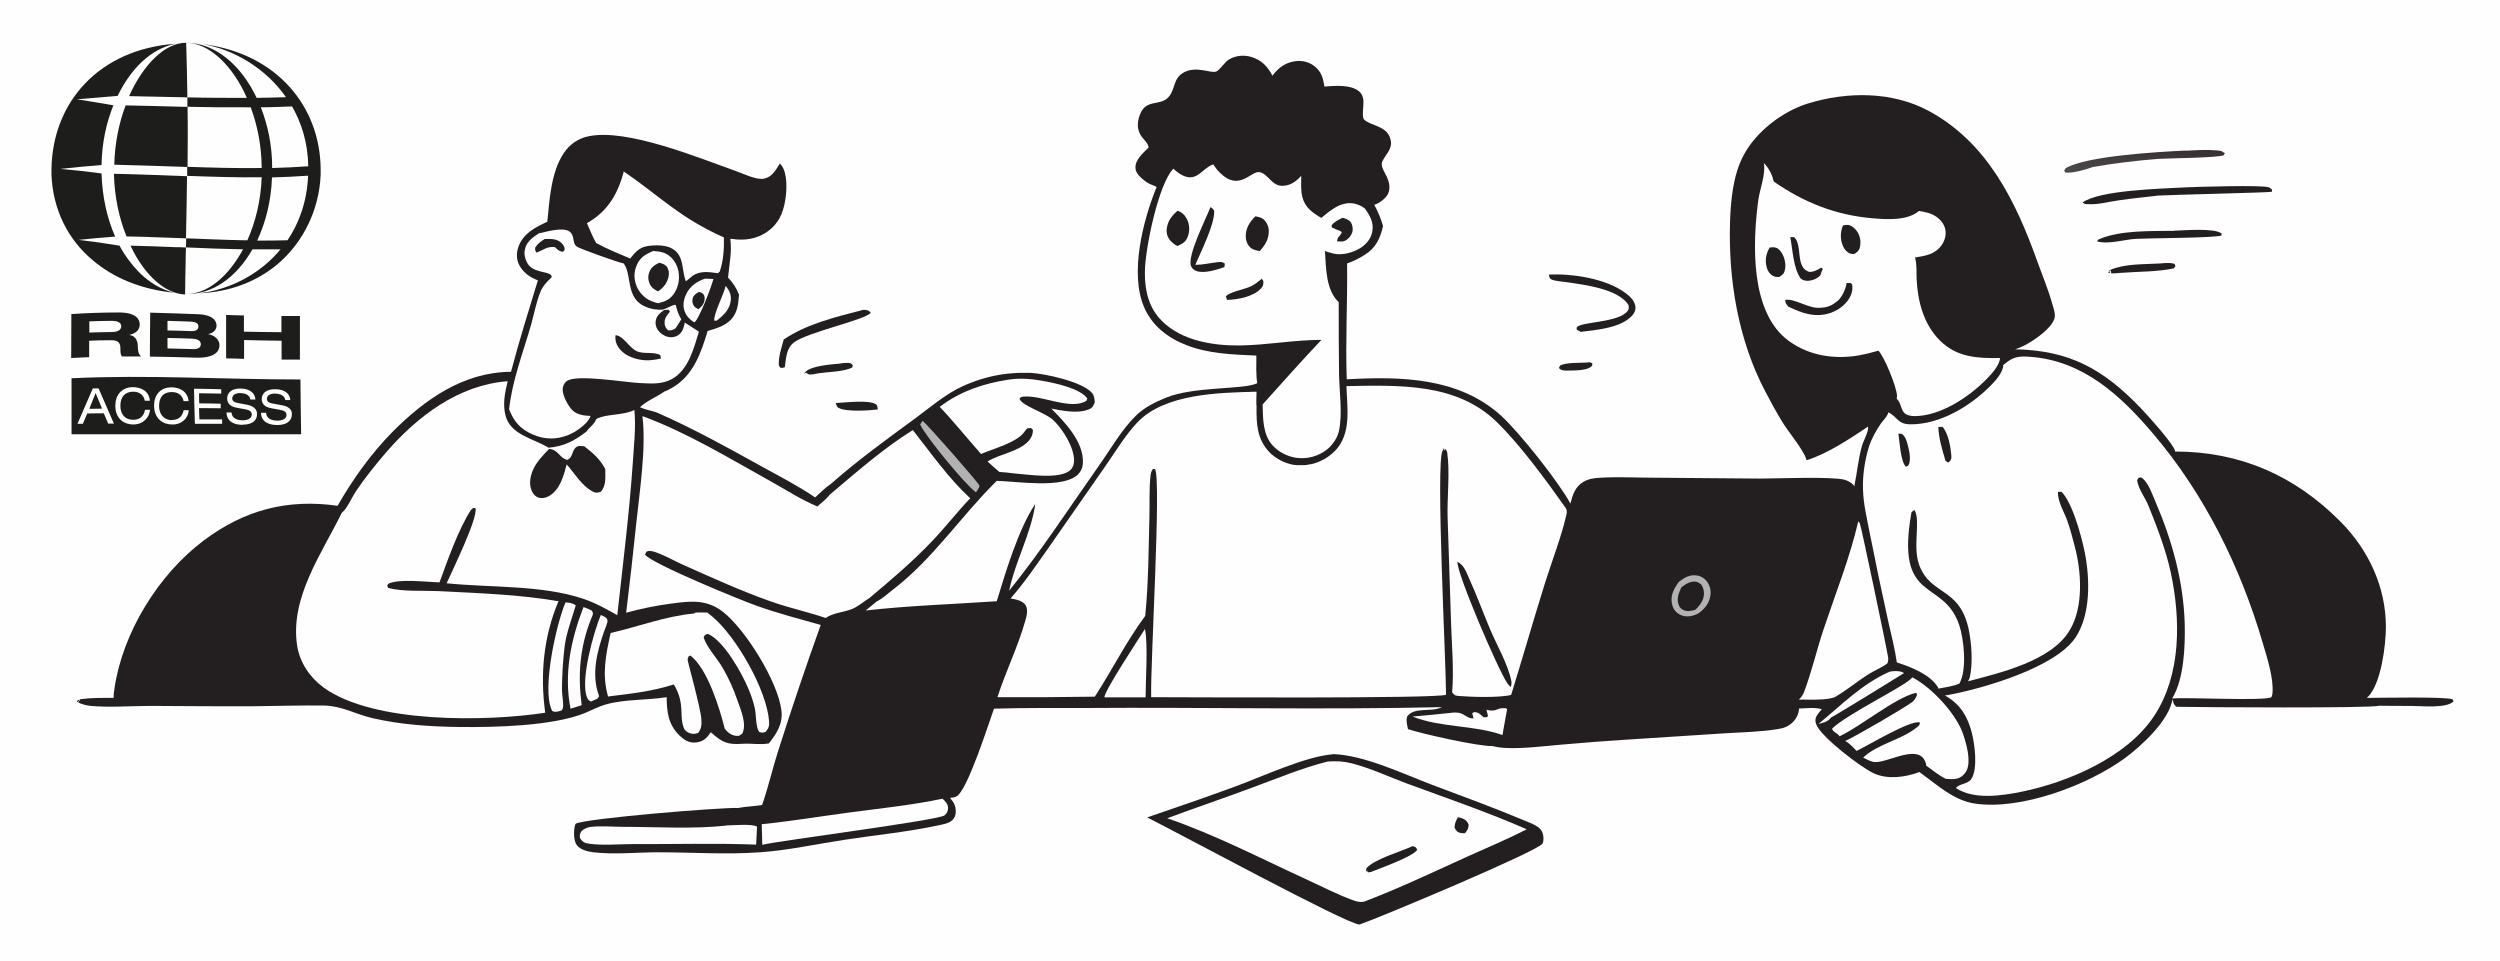 <svg xmlns="http://www.w3.org/2000/svg" xmlns:xlink="http://www.w3.org/1999/xlink" viewBox="0 0 1432.9 551"><rect x="0" y="0" width="1432.9" height="551" fill="#808080" stroke="none"/><defs><style>      .cls-1 {        fill: #231f20;      }      .cls-2 {        fill: #b3b2b2;      }      .cls-3 {        fill-rule: evenodd;      }      .cls-3, .cls-4 {        fill: #1d1d1b;      }      .cls-5 {        fill: url(#Degradado_sin_nombre);      }      .cls-6 {        fill: #fefefe;      }    </style><linearGradient id="Degradado_sin_nombre" data-name="Degradado sin nombre" x1="1230" y1="502.8" x2="1228.6" y2="486.1" gradientTransform="translate(0 587) scale(1 -1)" gradientUnits="userSpaceOnUse"><stop offset="0" stop-color="#392f34"></stop><stop offset="1" stop-color="#4b494a"></stop></linearGradient></defs><g><g id="Capa_1"><path class="cls-6" d="M-44.7-218.5h1534.7c.9,1.3,1.2,2.5,1.2,4.1.7,14.4,0,29.1,0,43.5v84.9s0,258.9,0,258.9v589.7c0,8,1.2,34-.2,40.2-.2,1-.6,1.8-1.1,2.6H-44.7V-218.5Z"></path><path class="cls-1" d="M909,207.9c1.7-.3,1.9-.5,3.6.3,0,.9.3,1.1-.4,1.7-2.5,2.7-10.4,2.4-14,2.5-.5,0-.6,0-1.2,0-1.6-.2-2.5-.3-3.5-1.5l.7-1.4c3.8-1.9,10.6-1.4,14.8-1.7Z"></path><path class="cls-1" d="M479,231c5.1-.2,19-2,23,.7,1,.6.9,1.8,1.1,3-5,.6-18,1.5-22.4-.9-1.2-.6-1.2-1.6-1.7-2.8Z"></path><path class="cls-1" d="M479.9,208.6c1.9-.3,4-.7,5.9-.6,1.7,0,1.8.1,3,1.3l-.4,1.4c-5,2.4-13.3,2.4-18.9,3.2-1.1.2-2.2.4-3.4.6-2.2.3-2.3.4-4.1-.9l-1,.6c.1-.2.2-.4.3-.6,2.7-3.8,14.2-4.6,18.6-5.1Z"></path><path class="cls-1" d="M1238,151c2.8-.2,5.5-.6,8.3.2l.6,1.2-.9,1.4c-9.7,2.1-20.6,1.8-30.5,2.6-1.8.2-3.6.3-5.4.3l-.3-1.8-1.7,1.2,1.3.4-.4-1.4.2-.3c8.9-3.8,19.3-3.2,28.8-3.8Z"></path><path class="cls-1" d="M1246.3,132.2c5.7-.1,23.1-1.7,27.1,1.7l-.2,1.1c-3.6,1.4-41.9,1.5-48.8,1.9-6.8.3-16.1,3.4-22.5,1.4l.8-1c12.3-5.5,30.2-4.8,43.6-5Z"></path><path class="cls-1" d="M493.9,177.7c.6,0,1.2-.2,1.8-.1,1.7.1,2.2.4,3.4,1.6-2.5,4-35.7,11-43.8,16.9-4.7,3.4-4.7,9.1-5.5,14.4-1,.4-1.5.3-2.5.3l-.9-1.3c-.3-4.9,1.5-10.2,2.8-14.9,12.8-8.8,30-13,44.8-16.8Z"></path><path class="cls-5" d="M1252.4,86.4c5.9-.3,12.3-.7,18.2-.2,2.3.2,3.3.3,4.8,2.1l-.3-1-.4,1.6c-2.7,1.6-32.7,1.8-38.3,2.2-12.3,1-24.6,2.5-36.8,4.6-4,1.5-11.6,3.7-15.8,3.2l-.7-1.1.9-1.4c11.5-7,53.5-9.4,68.4-10.1Z"></path><path class="cls-1" d="M887.6,157.4c13.8-.7,33.3,2.3,44.4,10.8,2.4,1.8,5.1,4.5,5.4,7.7.1,1.8-.5,3.3-1.6,4.6-6.3,7.5-20.7,8.6-29.8,9.7-.8-.3-1.6-.9-2.3-1.3,0-.5-.1-1,.2-1.4,2.6-3.2,24-2.5,29-9.3.9-1.2.7-1.8.5-3.3-5.7-9.4-25.6-11.7-35.7-13.2-2.5-.4-6.5-.5-8.6-1.6-1.1-.6-1.1-1.6-1.4-2.7Z"></path><path class="cls-1" d="M1252.3,107.4c6.3-.3,45-1.5,48.2,0,.6.2,1.2.9,1.7,1.2v1.3c-1,.5-57.4,1.7-65.2,2.2-7.5.9-15,1.6-22.5,2.7-5.9.8-11.8,2.6-17.8,2.2-1.4,0-2.1,0-3-1,10.1-7.1,44.9-7.8,58.6-8.6Z"></path><path class="cls-1" d="M764,432.2c18.3.7,39.8,11.2,57,17.7,17.9,6.7,35.9,13.3,53.5,20.7,3.3,1.4,8.3,3,9.6,6.7.6,1.7.9,4.5,0,6.2-2.4,4.3-93.9,42.7-104.9,46.4-7,0-104.4-52.8-121.7-61.4,17.1-5.8,34.1-11.7,51-17.9,15.7-5.8,39.6-17,55.5-18.3Z"></path><path class="cls-6" d="M760.7,436.5c4.9-.4,9.3-.2,14,1,10.9,2.8,21.5,7.8,32,11.7,22.8,8.4,46,16.3,68.3,26.1-11.5,6-23.8,11-35.6,16.4-18.9,8.6-37.9,17.6-57.3,25-2.4.7-5.1-.1-7.3-1-8.8-3.2-17.5-7.8-26.1-11.7-26.1-12-52.5-25.7-79.7-35,16.1-6,32.4-11.5,48.5-17.5,14.2-5.2,28.7-11.3,43.4-15Z"></path><path class="cls-1" d="M835.6,468.4c1,.2,2,.4,2.9.8,1.8.8,2.6,1.8,3.3,3.6-.3,2.5-.6,2.8-2.2,4.8-.8,0-1.8,0-2.6-.2-2-.5-2.4-1.4-3.3-3,0-2.4.8-3.9,1.9-6Z"></path><path class="cls-1" d="M809.9,485c1.6.6,1.6.5,2.4,2.1-2.5,3.9-21.6,10.7-26.6,12.7l-1.7.2-.5-1.2v1c-.7-1.1-.5-1-.3-2.2,4.9-5.4,19.6-9.4,26.6-12.7Z"></path><path class="cls-1" d="M662.2,106.7c-.2,0-.4-.2-.6-.2-2.4-.9-4-1.6-5.9-3.2-2.2-1.8-4.8-4-4.9-7.1-.2-4.7,4.5-8.6,7.5-11.6,0-2.6-3.3-4.9-4.6-7.3-1.8-3.2-1.9-6.3-.9-9.9,3.2-11.6,11.9-6,17-11.8,4.2-4.8,2.3-10.8,9.1-14.3,7.2-3.6,15,.9,18.2-.3,2.1-.8,4.8-5.6,7.6-7.1,3.8-2.1,8.2-2.5,12.4-1.3,6,1.8,9.4,5.4,12.2,10.8,3.2-4.2,6.6-7,11.8-8.1,4.1-.9,8.3-.2,11.7,2.2,4.5,3.2,5.5,7,6.3,12.1,5.8-.4,14.9-1.3,19.8,2.7,4.6,3.8,1.4,10.4,2.5,15.4.5,2.3,7.7,4.2,9.9,5.5,3,1.6,4.8,3.3,5.7,6.8,1.4,5.2-2.7,8.3-4.7,12.5-1.3,2.8,1.4,6.2,2.6,8.9,1.4,3.1,2.1,6.3.7,9.6-1.3,2.8-5.1,5.5-7.9,6.4,2.1,4,3.8,7.8,5,12.2-1.7,7.2-4,12.3-10.4,16.4-3.1,2-6.7,3.8-10.2,5,.3,22.1-1,44.3-.2,66.4,30.8-1.7,64-1.2,88.3,20.7,10.6,9.6,33.1,38,39.9,50.5,1.3-5,2.7-9.6,7.4-12.4,3.2-1.9,6.4-2.2,10-2.4,10.2-.6,20.7,0,31,0l60,.5c9.3,0,42-1.3,48.8.7,1.8.5,4.6,2,5.5,3.7,1.7-7.9,2.2-15.6,4.5-23.4.8-2.8,3.9-8.2,3.4-10.8-10.3,6.9-23.5,15.7-35.3,19.3,0-.3-.1-.5-.2-.8-1.4-4.9-10.2-15.6-13.3-20.6-3.6-5.8-6.9-11.9-10.1-18-15.6-29.7-21.3-64.3-20.2-97.6.4-12.2,1.8-26.5,7.6-37.5,7.1-13.7,22.4-25.5,37.1-30,22.4-6.9,48.3-7,69.2,4.3,33.6,18.1,50,52,62.3,86.5,2.9,8,6.2,15.9,8.5,24.1.7,2.4,2,6,1.2,8.4-1.8,5.9-11.8,12.6-17,15.3-1.8.9-3.6,1.7-5.5,2.3,31.1.6,50.4,11.3,71.6,33.3,3.3,3.4,20,21.7,20.1,25.3,37.3,0,68.6,13.8,94.8,40.2,16,16.1,26,37.4,26,60.3,0,10.7-2.8,32.5-10.2,40-.3.3-.4.4-.8.7,8.3,0,44.5-.8,49.2.8l.6,1.2c-4.2,4.2-18.5,2.6-24.2,2.6-6.1,0-12.3,0-18.4-.1-4.8,1.5-102.8.9-116.3.6-1.7-1.4-1.7-2.3-2.2-4.4-1.9,12.2-17.6,26.7-27.4,33.9-21.2,15.5-59.9,30.1-86.3,25.9-12.1-1.9-21.7-11.1-31.4-18-7.9,3-18,4.4-26,.8-7.2-3.2-30.4-20.9-33.1-28.1-.6-1.6-.7-3.1.1-4.6.8-1.5,2-2.9,3.1-4.1-3.8-1.2-9.1-.5-13.1-.4,0,2.9-1.6,6-3.7,8-2.5,2.4-5.2,3.3-8.5,3.8-9.9,1.6-20.2,1.8-30.2,2.4l-55.8,3.6c-12.7.8-25.4,1.8-38,2.9-10.6.9-21.5,2.4-32.1,1.9-2.5-.1-5-.5-7.4-1.1-7.2.4-41-7.1-48.4-9.7-.5-2.5-1.2-4.7-.5-7.2,4.1-5.7,13.6-2.4,19.5-5.2.2,0,.3-.2.5-.2-68.4,1.6-136.8,0-205.1.5-17.2.1-34.5-.2-51.7.4-2.9,8-15.2,47-21.5,50.3-1.1.6-2.5.7-3.7.8,2.2,2.5,3.4,4.7,3.3,8.1,0,1.8-.7,3.6-2.1,4.8-1.8,1.7-5.2,2.3-7.6,2.8-17.6,3.8-36,5.6-53.8,8.3-16.1,2.4-32.5,6.1-48.8,7.2-19.1,1.4-39,0-58.2,0-12,0-25.3,1.4-37.2,0-3.2-.4-7.4-1.4-9.4-4-2-2.5-1.9-7.7-1.3-10.8.1-.6.3-1.1.6-1.6,6.2-3.1,83.2-9.4,93.1-9,4.4-.9,9.2-.9,13.7-1.7,3.5-9.9,5.8-20.3,9-30.3,7.7-24.3,16-48.9,24.6-72.9-12.1-3.4-24.3-6.6-36.2-10.8-8.7-3-60.7-24.3-64.5-29.5l.8-1.7.9-.3c3.2-1.2,15.9,6,19.6,7.6,16.9,7.5,33.8,15.3,51.3,21.4,10.2,3.6,20.7,5.8,30.9,9.3,4.9-3.2,10.1-3.1,15.3-5.2,3.4-1.4,6.7-4.3,9.9-6.3,12.4-10.4,24.7-20.8,35.8-32.5,7.6-7.9,14.3-16.7,21.9-24.6-12.4-11.4-22.5-25.9-32.9-39.1-17,10.6-32.4,24.2-47.7,37.1-1.6,2.3-4.9,4.7-7,6.7-8.9-3.7-17.6-9.3-26-14-24-13.3-48.6-28.4-74.3-37.8,2.3,17.7-1.6,43.3-3.5,61.3-1.8,17.1-3.7,34.3-5.8,51.4,8.3-2.3,17-4.1,25.5-5.2,11.2-1.5,20.5-2.7,30,4.7,12.8,10,31.6,40.1,33.5,56.6.9,7.6-2.7,13-7.2,18.8-5.1.9-9.8-.1-14.9.2-9,.6-11.6-.6-18.4-6.6-.7.9-1.3,1.8-2.1,2.7-1.8,2.1-4.4,3.1-7.1,3.2-3.5.2-6.2-1.6-8.7-4-6.5-6.3-7.3-13.5-7.4-22-11.2,1.8-23.8,1.1-34.6,4.1-4.4,1.2-8.6,3.5-12.8,5.2-18.6,7.3-51.1,8-71.1,7.8-16.8-.2-33.8-1.3-50.2-5.1-9.8-2.3-17.4-7-27.7-7.2-13.5-.2-27,.3-40.5.4-19.6.1-39.2-.1-58.8-.2-11.1,0-23.4,1-34.4,0-2.5-.2-4.8-.9-7.1-1.9l1.1-1.9-2.1,1,.8.7,1-1.7c6.4-.9,12.9-.8,19.4-.8,0-1.8.2-3.5.5-5.3,4.7-32.3,25.3-65.5,51.3-85,23.2-17.4,47.9-23.9,76.6-19.8,8.7-15.2,19.1-29.8,31.4-42.3,18.6-18.7,40.7-34.3,68-34.5,4.6-17.6,10.1-35,15.4-52.4-.5-.2-1.1-.5-1.6-.7-3.9-1.7-7-4.2-9.1-8.1-1.7-3.3-1.7-7.1-.4-10.6,2.8-7.6,9.6-11,16.5-14.2,1.3-12.7,2.1-28.3,9.4-39.3,3.4-5.1,8.3-8.5,14.3-9.7,22-4.6,62.8,12.3,84.3,19.9,4.3,1.5,11.8,5.3,16.2,4.4,4.8-1,6.7-4.9,9.1-8.7.3.3.6.6.8.9,3.7,4.8,3.2,14.4,2.3,20-1.2,7.6-3.9,13.7-10.3,18.2-6,4.2-13.2,5.3-20.4,4.1h-.8c1,7.5-.6,14.6-1.3,22.2,2.9,3.1,4.7,5.8,6.3,9.8-.5,5.9-.9,11.1-5.7,15.3-3.5,3-7.9,4.2-12.3,5.5-3.8,12.7-8.4,26-20.8,32.8-1.2.7-2.5,1.4-3.8,1.8-4.6,3.2-10.1,5.3-14.2,9.1.2,0,.3.2.5.2,3.3,1.5,6.8,1.8,10,3.2,20,8.8,39.9,19.8,59,30.4,10.3,5.7,21.1,11.2,30.9,17.9,2.9-2.6,5.8-5.6,9-7.7,15.4-13.6,31.6-25.3,48.1-37.4,9-6.6,17.4-14,27.6-18.7,1.5-.7,3-1.3,4.6-1.9,1.5-.6,3.1-1.2,4.7-1.7,1.6-.5,3.2-1,4.8-1.4,1.6-.4,3.2-.8,4.8-1.1s3.3-.6,4.9-.8c1.6-.2,3.3-.4,4.9-.5,1.7-.1,3.3-.2,5-.2,1.7,0,3.3,0,5,0,8.2.4,29.6,5,35.2,11.4,1.4,1.5,1.5,3.4,1.7,5.4-.8,2.2-1.3,3.3-3.6,4.2-6.3,2.5-14.9.7-21.3-.5,7.8,7.9,18.6,19,18.1,31.1-.1,2.6-1.1,5-3,6.8-8.7,8.1-34.7,3.8-46.4,3.5-20.7,20.4-36.4,44.7-59.8,62.6-2.8,2.2-5.9,5-9.1,6.6l-6.2,5.1c24.9-2.8,50.1-3.6,75.1-5.3,5.2-17,12.4-41.3,22.1-55.8-2.4,17.1-11.5,32.8-15,49.8,18.4-22.8,34.5-47.6,51.4-71.6,6.6-9.3,13.1-20.8,21.3-28.8,4.8-4.7,11.1-7.8,17.3-10.3,16-6.5,43.7-4.5,51.8-8.1.1,0,.3-.1.4-.2-.8-5.1-.5-10.6-.5-15.8-13.5-.6-27.4-1-40.1-6-10.7-4.1-19.8-11.2-24.3-21.9-8.3-19.5-.5-49.8,7.2-68.6Z"></path><path class="cls-6" d="M416,163.9c0,0,.1.1.1.2,2.1,2.5,3.2,5.3,2.7,8.5-.7,5-4.3,8.3-8,11.2h-1.4c-.5-3.8,5.4-14.9,6.5-19.9Z"></path><path class="cls-2" d="M528.7,241.1c2.9,2.2,32.2,35.6,32.7,37.3.2.8-1.6,3-2,3.8-6.2-4.4-28.9-32.1-32-38.9l1.4-2.2Z"></path><path class="cls-6" d="M1083,385c.4,0,.7-.1,1.1-.2,2.2-.3,5.5-.3,7.2,1-.3.3-39.7,24.5-41.9,25.5-1.7,2.4-4.5,3-7.1,3.6,13.3-10.9,24.7-22.8,40.7-29.9Z"></path><path class="cls-6" d="M404.1,159.7l4.8.2c-1.1,4.3-8.1,22.9-10.9,24.9-2.4-1.4-4.3-3.3-5.4-5.9-1.4-3.2-.9-6.8.5-9.9,2.2-4.9,6.1-7.6,11-9.3Z"></path><path class="cls-6" d="M344.3,352.5c.2,0,.3.1.5.2,1.4.6,3.3,1.3,3.4,3.1,0,1.5-1.5,4.9-2.1,6.5-4,11.6-7.2,24.2-2.9,36.2,0,.2.1.3.2.5l-.9,1.4c-1.2.6-2.5,1.2-3.7,1.7-1.4-.7-1.7-.8-2.3-2.3-4.1-9.7,3.8-37.5,7.8-47.2Z"></path><path class="cls-6" d="M334.5,348c1.6.4,3.2,1.3,4.7,2,1.3,1.9.3,2.8-.5,4.9-6.4,16.3-7.6,32.1-5.3,49.3l-6.4,2c-3.9-19.9.2-39.5,7.4-58.2Z"></path><path class="cls-6" d="M852.1,406.8c.2,0,.5.1.7.2,2.5.5,3.5.4,5.9-.6,1.4-.6,2.9-.5,4.4-.5l.7.6c-.8,4.9-1.9,9.9-2.6,14.8-16.4-5.8-35.6-4.2-51.6-10.6,7.9-.7,15.8-1.4,23.6-2.3,2.2,0,3.7,0,5.7,1.2,1.8,1.1,3.6,2.4,5.7,2.1l-.8-2.9,1.2-.7c2.7.3,3.3,1.2,5.3,3,1.4,0,1.5.2,2.6-.6l-.9-3.6Z"></path><path class="cls-2" d="M962.1,333.6c3.3-2.5,6.3-4.5,10.8-3.7.3,0,.6.1.9.2.3,0,.6.2.8.3.3.1.6.2.8.4.3.1.5.3.8.5.3.2.5.3.7.5.2.2.4.4.7.6.2.2.4.4.6.7.2.2.4.5.5.7,1.7,2.5,2.2,5.8,1.4,8.8-1,4-3.6,6.8-6.8,9.1-1.1.5-2.4,1-3.6,1.3-2.7.6-5.5.3-7.8-1.3-2.1-1.4-3.3-3.6-3.7-6.1-.7-4.6,1.3-8.3,3.9-11.9Z"></path><path class="cls-1" d="M963.6,336.7c2.5-1.9,5.1-3.7,8.4-3.3,1.3.2,2.1.9,3.1,1.6,1.5,2.4,1.9,4.9,1.2,7.7-.7,2.6-2.7,5-4.6,6.8-2.2.7-4.7,1.2-6.9.1-.2,0-.3-.2-.5-.3-.2,0-.3-.2-.5-.3-.1-.1-.3-.2-.4-.4-.1-.1-.3-.3-.4-.4-.1-.1-.2-.3-.3-.4-.1-.2-.2-.3-.3-.5,0-.2-.2-.3-.2-.5,0-.2-.1-.3-.2-.5-1.1-3.4.3-6.6,1.7-9.7Z"></path><path class="cls-6" d="M324.1,345.3c2.3.1,4.1.3,5.9,1.7-2.3,7.8-5.7,16.5-6.5,24.6-.9,7.9-1.4,16.1-1.4,24,0,2.5,1.1,8.3.5,10.3-.1.5-.5.9-.8,1.4-1.3.3-3.3,1-4.6.5-.9-.3-.8-.6-1.2-1.4-5.2-12.5,2.8-48.5,8.1-61.1Z"></path><path class="cls-6" d="M656.2,360.4c1.9,8.5.4,29.5.4,39.3h-23.6c-.2-3.5,19.8-33.7,23.3-39.3Z"></path><path class="cls-6" d="M374.7,143.9c2.7.2,5.1.4,7.5,1.8,3.1,1.8,5.3,4.9,6.3,8.3,1.3,4.5.7,9.7-1.8,13.7-2.4,3.9-5.3,5.1-9.5,6.1-1.4-.3-2.7-.7-4-1.3-3.6-1.4-6.8-4.8-8.3-8.4-1.6-3.9-1.7-8.1,0-12,2-4.8,5.4-6.5,9.8-8.4Z"></path><path class="cls-1" d="M377.8,150.6c1.7.4,3.3.8,4.4,2.3,1.2,1.6,1.4,3.7,1,5.6-.7,3.6-3,6.6-6.1,8.5-1.5-.8-3.2-1.7-4.1-3.2-1.3-2.1-1.8-4.6-1.1-7,1-3.4,2.9-4.7,5.9-6.2Z"></path><path class="cls-1" d="M400.5,167.3c1,.2,2,.5,2.7,1.4.7.9.8,2.2.6,3.4-.4,2.2-1.8,4-3.6,5.1-.9-.5-1.9-1-2.5-1.9-.8-1.2-1.1-2.8-.7-4.2.6-2,1.8-2.8,3.5-3.7Z"></path><path class="cls-6" d="M416.2,473.1c3.9,0,14.8-1.1,17.7.7l-.5,10.3c-23.6-.9-47.3-.2-70.9-.3-8,0-16.9.9-24.7-.2-2.9-.4-3.8-1-5.4-3.2-.2-2,0-2.4.9-4.1,1.5-1.2,3-2,4.9-2.3,5.7-.8,12.6-.1,18.5-.1,19.5,0,40.2,1.4,59.5-.7Z"></path><path class="cls-6" d="M540.2,457.8c1.6,1.5,3.1,2.9,3.2,5.2,0,1.9-.7,3.1-2,4.3-2.9,2.8-94.1,14.4-104.5,16.9l-.3-11.8c16.7-1.7,33.6-4.5,50.2-6.7,17.7-2.4,35.9-4.2,53.3-7.9Z"></path><path class="cls-6" d="M1096,388.2c11.1,5.7,25.4,21,29.3,32.9,1.8,5.4,4.6,15.3,1.8,20.7-1.1,2.1-2.9,3.7-5.2,4.4-2.1.6-4.5.3-6.7.2-4.1-2.1-7.5-4.9-11.2-7.6,0-.6,0-.7-.2-1.4-3.6-11.7-21-.4-29-.6-2.2,0-4.9-1.6-6.9-2.6,8.3-7.9,22.1-10.1,31-17.5,1.2-1,1.4-1.1,1.5-2.6-5-1.8-30.1,13.4-36.3,16.3-2-2.1-3.9-4.3-6.5-5.7,4.8-2,34.5-19.2,38.6-22.5.9-.7,1.6-1.8,2.1-2.8.3-.7.3-.8.5-1.6l-.7-.7c-12.4,3.1-31.2,19-43.7,24.9-.2-.2-.3-.4-.4-.5-1.2-1.4-3.7-2.2-3.9-3.9,8.4-8.3,42.4-24.6,45.8-29.2Z"></path><path class="cls-6" d="M357.4,98.2c21.7,14.9,31.9,26.4,57.5,37.9.2,6.3-.3,13.7-2.4,19.6l-1.1.9c-5-.7-10.3-1.6-14.7,1.7-1.2.9-2.3,2.1-3.6,2.9-2.7-6.9-.6-15.4-8.8-19.2-3.9-1.8-11-1.7-15.1-.5-3.7,1.2-5.7,3.8-8,6.7-6.6-2.8-13.2-5.5-19.5-8.9-2.1-3.6-3.6-7.6-5.3-11.4l.7-.4c11.6-6.8,17.1-16.7,20.5-29.4Z"></path><path class="cls-6" d="M1065,298.7c.3.3.8.9,1,1.3.6,1,15.2,70.4,16.2,76.8.2,1.2,0,2.3-.4,3.4-3.3,2.5-7.7,4.2-11.3,6.5-6.2,4-12.1,8.9-18.4,12.6-1,.6-2.1.8-3.1,1-5.7,1.1-12.2.6-18,.7,1.5-1.4,2.4-2.7,3.1-4.6,4.4-11.7,7.2-24.1,11.2-36,6.7-20.1,15.1-41.1,19.8-61.7Z"></path><path class="cls-6" d="M578.1,217.6c6.3-1,12.7-.5,18.9.6,7.1,1.2,22.1,4.3,26.2,10.2l-.5,1.3c-8.6,5.6-25.4-3.2-35.5-2.4-1.7.1-1.9,0-2.9,1.3,1.9,4.3,14.7,7.8,19.4,12.2,5.4,5.1,12,15.6,11.9,23.2,0,2-.6,4-2.1,5.4-6,5.6-24.5,2.5-32.6,1.9-2.7-.4-5.4-.6-8.1-.8-2.3-1.9-4.5-4-6.8-6,7.1-4.4,17.9-5.5,23.6-11.8,1.6-1.8,2.5-4,2.4-6.4l-1.1-1-2.1.2c-.5.6-1.1,1.2-1.5,1.8-4.2,6.3-17.8,9.8-25,12.9-8-9-15.4-18.3-23.7-27,11.6-8.9,25.1-13.4,39.4-15.6Z"></path><path class="cls-6" d="M398.2,351.2c2.3-.3,4.8-.1,7.2-.1,1,.8,2.1,1.7,3.1,2.5,13.4,11.3,31.1,41.9,32.3,59.9.2,2.7-.3,4-2,6-1.7.5-1.9.6-3.7,0-2.1-3.1-1.6-9.8-2.5-13.7-.9-3.7-2-7.2-3.5-10.7-3.8-9.2-14.3-28-23.4-31.8-1.6.5-1.6.5-2.4,1.9,1.5,5.5,7.8,12.2,10.8,17.4,3.6,6.1,6.4,12.5,8.7,19.2,1.9,5.4,5.3,13.1,2.7,18.6-1.2.9-1.6,1.5-3.2,1.4-3-.2-5.1-1.9-6.9-4.1-3-12-9.9-34.4-19.7-42l-1.6.8.9-1c-.3.7-.8,1.7-.9,2.5-.1.9,7.6,28.1,7.9,34.4.2,2.9,0,5.5-1.9,7.7-2,.6-3,.8-5.1,0-1.1-.4-2.6-1.6-3-2.7-2.9-7.4.7-13.5-5.3-24.3l-.5-.8c-12.5,4-24.8,5.3-37.7,6.9-3.6-12.8-1.3-23.8,1.5-36.4,16.2-3.7,31.4-9.7,48.1-11.2Z"></path><path class="cls-6" d="M309.3,133.7c4-1,13.1-3.5,16.8-1.2,2,1.2,2.3,3.2,2.7,5.3.3,1.6.5,2.6,1.9,3.6,1.7,1.2,24.3,9.3,26.8,9.6,5.6,7.8-.4,23.2,17.8,26.3,1.4.2,2.8.2,4.2.2.2,0,.3,0,.5-.1,2.4-.6,4.9-2.6,7.3-2.7.7,3.1,1.5,5.6,3.2,8.3-1.1,1.8-2.2,3.6-3.4,5.3-1.8.9-2.1,1.2-4.2,1-1.4-1.5-2-2.3-2-4.5,0-1.7.7-3.1,1.7-4.4.5-.6,1-1.2,1.4-1.9l-.9-1-2.5.2c-2.3,1.7-4.5,3.4-4.8,6.5-.3,2.3.7,4.6,2.3,6.2,1.7,1.7,4.1,2.9,6.6,2.9,2.1,0,4-.8,5.4-2.4,1.5-1.7,1.9-3.8,2.4-6l8.1,5.2c-2.9,9.5-6,21.9-15.4,27.1-5.7,3.1-11.3,2.7-17.6,2.4-8.3-.2-37.9-5.5-43-1-1.4,1.2-2.1,2.9-2.1,4.7,0,3.7,3.3,9.9,6.1,12.3,2.5,2.2,6.6,2.7,9.8,2.8,0,.3-.2.8-.3,1-1.9,3.9-8.2,8.3-12.3,9.9-6.9,2.8-13.7,2.7-20.5-.3-7.1-3.1-10.7-7.3-13.5-14.4,1.7-16.2,8.1-32.8,12.6-48.5,1.8-6.3,3-13.4,5.6-19.4,1.2-2.8,3.3-5,5.5-7.1l.7-.7c.3-3.7-9.3-1.9-13.3-7.1-1.5-2-2.6-5.5-2.2-8,.8-5.4,4.5-7.6,8.7-10.4Z"></path><path class="cls-1" d="M312.4,137c2.8-.1,5.9-.2,8.3,1.4,1.3.8,2.6,2.3,2.9,3.9.2,1.1-.2,1.2-.9,2-2.3-.2-3-1.2-4.7-2.7-4.6-.4-6.4,1.6-10.4,3.2-1-1.4-1-1.3-.8-3,1.6-2.4,3.3-3.5,5.6-4.9Z"></path><path class="cls-1" d="M352.8,192.1c4.8.5,7.7,7.3,12.4,9.3,4,1.7,9.7,0,13.3,2.2l.3,1.9c-2.8.6-5.7,1.1-8.6,1-5.1-.2-11.3-2.1-14.7-6.1-2.1-2.4-3.1-5.1-2.7-8.3Z"></path><path class="cls-6" d="M1010.9,93.4c3.1,3.1,4.7,6.5,5.8,10.7,17.3,12,35.5,19.2,56.5,21,8.2.7,20,1.5,26.7-4.2,3.6.6,6.8,1.2,9.9,3.3,2.8,2,4.8,4.6,5.3,8,.4,2.9-.6,6-2.3,8.4-3.9,5.3-9.2,6-15.2,7,1.1,3.6.8,8.1.9,11.9.6,13,3.9,26.2,13.4,35.7,9.8,9.7,21.5,10.2,34.4,10,0,4.1-5.3,9.7-8.1,12.5-10,10.1-26.1,20.7-40.7,20.8-1.9,0-4.4-.3-5.8-1.6-2.4-2.2-2-6.1-4.6-8.4,0-.4.2-1,.2-1.5,0-4.9-7.6-23.3-10.7-26-3.7,1.1-7.4,2-11.2,2.7-13.9,2.4-28.5.2-40-8.2-22.5-16.2-20.9-56.2-17.6-80.9.9-6.3,4.3-14.8,3.2-20.9,0-.2,0-.3-.1-.5Z"></path><path class="cls-1" d="M1026,135.9h2.2c3.7,2.9,2.5,10.9,4.2,15.3.9,2.4,2.1,3.7,4.4,4.6,2.4.2,4.1-.7,6.2-1.9l.9-.5.9.7-1,2.2-.4,1.5c-1.7,1.6-3.4,2.6-5.8,3-2.1.4-3.6.1-5.4-1-4.4-6-4.7-16.8-6.1-24Z"></path><path class="cls-1" d="M1056.3,129.2c.8-.2,1.7-.3,2.6-.3,1.7,0,3.5,1.4,4.6,2.6.3.3.5.6.8,1,.2.3.5.7.7,1.1.2.4.4.7.5,1.1.2.4.3.8.4,1.2.1.4.2.8.3,1.2,0,.4.1.8.1,1.2,0,.4,0,.8,0,1.2,0,.4,0,.8-.1,1.2-.4,2.7-1.3,3.5-3.4,4.9-.7,0-1.4,0-2.1-.2-1.8-.5-3.5-2.3-4.2-4-1.9-4.1-1.8-8.3-.1-12.4Z"></path><path class="cls-1" d="M1014.1,141.9c.6,0,1.2-.2,1.9-.2,1.8,0,3,.5,4.2,1.9,2.4,2.7,3.6,7.2,2.9,10.8-.5,2.5-1.2,2.9-3.2,4.3-1.3.2-2.4,0-3.6-.5-1.8-1-3-2.6-3.6-4.6-1.2-4.1-.6-7.9,1.5-11.6Z"></path><path class="cls-1" d="M1058.3,162.2h2.3c0,0,1,.8,1,.8.3,2.3.1,4.1-.8,6.3-2.1,4.7-6.4,8.1-11.2,9.9-8.9,3.2-16.6.4-24.7-3.5-1.1-1.5-1.7-2-1.7-3.8,4.6-1,12.5,4.2,18.1,4.5,4.2.2,8.1-.6,11.3-3.5.2,0,.3-.2.5-.3,2.6-2.1,4.9-7.1,5.3-10.4Z"></path><path class="cls-6" d="M757.3,194.8c-15.5,0-31.1,3-46.6,3.2-15.4.2-33.4-2.7-44.7-14-7.6-7.5-9.9-17.5-9.8-27.9,0-13.2,7.8-50.8,16.3-59.4,1.7,1.5,3.4,2.9,5.5,3.9,8.2,3.9,11.1-4.3,17.4-6.4,1,1.6,2.1,3.1,3.5,4.5,11.5,11.7,18.1-1.2,23.2,0,4.9,1.1,6.8,8,13.1,7.8,4.1-.1,7.3-2.2,10-5.1l.6-.6c0,3.9-.3,8.1.6,11.9,1.5,6.2,5.7,9.1,10.9,12.2,4.2-3.4,8.8-7.5,14.3-8.3,3.9-.6,7.4.5,10.6,2.8,3,4.1,5.4,8.2,4.3,13.6-.8,3.9-3.4,7-6.7,9.1-4.1,2.6-10.4,4.4-15.2,3.3-1.7-.4-3.5-.9-5.2-1.5.7,9.5.4,22.2,7.9,29.3,0,13.8,0,27.7.2,41.5.2,10.2,2,22,0,32-.7,3.6-2.8,6.9-5.3,9.5-4.4,4.3-10.6,6.6-16.7,6.4-5.9-.1-12-2.9-16-7.2-5.8-6.4-5.6-15.5-5.8-23.6,11.2-12.4,22.2-24.9,33.7-37Z"></path><path class="cls-1" d="M723.2,159.7l.9,1.4c0,2,.1,2.7-1.4,4.3-4.6,4.8-13.2,6.3-19.4,6.5l-.7-2c1.9-2.6,11.2-4.1,14.6-5.9,2.2-1.1,4.2-2.8,6.1-4.3Z"></path><path class="cls-1" d="M769.3,124.8c1.4.3,3,.8,4.2,1.8,1.4,1.2,1.9,3.4,1.8,5.2-.1,2-1.4,4-2.9,5.2-2.2,1.8-3.4,1.5-6.1,1.3l.5-2c1.1-1.1,1.6-1.8,2.3-3.1-.7-.7-.4-.6-1.2-.9-1.6-.6-3-1.2-4.5-1.9l-.2-1.2c1.6-2.2,3.8-3.1,6.1-4.3Z"></path><path class="cls-1" d="M674.9,120.8c2.5.8,4.2,2.4,5.4,4.8,1.7,3.4,1.7,7.1.3,10.5-1.2,2.8-3.1,3.7-5.7,4.9-1.6-.7-2.8-1.7-4-3-1.7-1.9-2.4-4.1-2.2-6.6.5-4.7,2.8-7.6,6.2-10.6Z"></path><path class="cls-1" d="M719.6,124c1.6.3,3.2.6,4.5,1.6.2.2.4.4.6.6.2.2.4.4.6.7.2.2.4.5.5.7.2.2.3.5.4.8.1.3.3.5.4.8.1.3.2.5.3.8,0,.3.1.6.2.9,0,.3,0,.6.1.9.3,4.9-2,8.7-5.2,12.1-1.8-.3-3.9-.7-5.3-2-1.8-1.6-2.7-4.1-2.7-6.5,0-4.7,2.3-8.2,5.5-11.4Z"></path><path class="cls-1" d="M693.7,118.7c1,.5,1.5,1.1,2.2,1.9.6,7.6-7.8,24-10.8,31.2,4.2,0,8.3-1,12.5-1.5,1.8-.2,2.9-.4,4.4.8l-.2,2c-4.6,1.5-11.2,3.8-15.9,2.3-1.4-.5-2.6-1.4-3.2-2.8-2.5-5.7,8.6-27.4,11.1-33.9Z"></path><path class="cls-6" d="M195.8,294c3.1-2.3,5.9-9,8.1-12.3,5.1-7.6,11.3-15.3,17.3-22.3,18-20.8,41.6-38.8,69.8-40.9-1.6,6.6-3,13.1-1.2,19.9,2.9,10.7,15.5,12.9,23.8,17.7l.8.5c8.7-.7,14.8-3.9,21.7-9.2,1.8-2.7,4.5-4,5.6-7.2,5.9-3.2,14.8-1.8,21.9-5.2,1,9.8-.3,20.4-.9,30.2-2,29.2-5.7,58.3-8.9,87.4-6.4-3.6-12.6-7.1-19.5-9.4-23.8-8-53.2-6.3-78.3-8.9,3.2-7.2,18.2-37.8,16.5-43l-1.2-.2-1.4,1.2.5-.8c-.2.3-.3.5-.5.8-7.3,11.4-13.3,28.7-18,41.5-7.3-.2-22.8-2.2-29.2.7l-.8,1,.6,1.5c8.5,2.2,19.9,1.4,28.9,1.8,22.9,1.2,46.1,1.9,68.7,5.8-8.6,20.3-10.6,42.1-7.6,63.9-33,5.1-98.5,6.4-127.1-14.5-7.8-5.7-13.6-14.3-15.1-24-4.2-27.5,14.2-52.8,25.6-76.1Z"></path><path class="cls-1" d="M314.6,257.3c5.4.3,6.1,5.3,10.5,6.3,3.4-1.4,2.5-5.1,5-7.2,1.4-1.2,3.1-.7,4.8-.6,5.1,4,8.9,7.2,12,13,0,4.6.7,9.5-2.6,13.1-2,.6-2.8.8-4.8-.3-6.1-3.2-10.2-10.4-14.7-15.4-1.7,6.4-3.8,14.5-10.1,18.1-1.7,1-3.8,1.5-5.7,1-1.9-.5-3.3-1.9-4.1-3.7-1.8-3.8-1.1-8.1.4-11.8,2-4.9,5.8-8.7,9.3-12.4Z"></path><path class="cls-6" d="M1148.5,209c5.1-4.4,8.1-5,15-4.5,30.4,2.2,51.8,22,70.6,44.1,29.5,34.7,50.2,76.7,62.9,120.2,2.4,8.2,6.2,19.8,5.5,28.3,0,.8-.3,1.7-.6,2.5-3.9,2.3-48,0-56.9.7,6.8-11,7.5-30,7.2-42.7-.7-24.3-7.2-47.8-16.8-70.1-1.8-4.1-3.8-10.2-7.2-13.2-.9-.8-1.2-.6-2.4-.5l-.9,1.4c.7,5.1,4.7,10.1,6.6,14.9,4.8,11.8,10,25.5,12.7,38,5.7,26.8,6.1,58.5-9.5,82.2-15.5,23.6-49.2,38-76,43.5-11.4,2.3-27.4,4.7-37.6-2.1,1.6-2.6,6.9-2.1,8.9-5.4,3.7-6,1.8-19.7.2-26.2-2.3-9.1-6.5-16.3-14.8-21.1l-.7-.4c.7,0,1.4-.2,2.1-.3,20-3.7,61.3-15.7,72.8-32.9,8.8-13.2,8.3-33.7,5.3-48.8-1.8-8.9-7.6-31.3-15-36.2l1.8,1.5h-2.2c0,6.1,3.4,11,5.4,16.6,1.6,4.5,2.9,9.3,4.1,14,4,14.8,5.4,35.2-2.7,48.7-10.5,17.7-39.8,24.4-58.3,29.3.6-1,1-2,1.2-3.1,1.3-6.9,1-15,0-21.9-4-30-22.3-22.9-29.2-41.7-3.9-10.5,1-25.6-2.7-31.5l-1.7,1.2c-9.5,53.1,18.1,37.6,27.3,64.6,2.8,8.3,4.5,25.4.4,33.2,0,.2-.2.3-.2.5-3.8,1.6-8,2.1-12.1,2.9-.1-.5-.1-.7-.5-1.2-4.6-7.1-15.6-11.4-23.3-13.8-1.1-7.8-3.2-15.7-4.9-23.4-3.7-16.7-7.2-33.4-10.5-50.1-1.6-8.4-3.8-17.1-4-25.7-.3-7.8,1-16.6,3.3-24.1,1.4-4.6,4.2-9.7,7-13.7,1.3-1.8,3.2-3.6,4-5.6.1-.3.2-.5.3-.8,5.3,2.8,5.2,6.9,12.7,6.9,16.8.1,34-10.3,45.6-21.9,2.9-2.9,7.5-7.9,7.5-12.2Z"></path><path class="cls-1" d="M1088.1,248.5l2,.2c2,1.5,2.7,3.9,3.3,6.2.9,3.3,2.1,8.7.5,11.7-.4.5-1,.6-1.6.9-3-3.4-3.5-14.2-4.2-18.9Z"></path><path class="cls-1" d="M1111,244.7h2.4c3.3,3.7,4.6,11.3,5,16.1.2,2.3,0,2.5-1.4,4.2-1,0-1.1-.3-1.9-.9-1.8-5.9-4-13.2-4.1-19.4Z"></path><path class="cls-6" d="M771.7,221.3c29.8-.5,62.9-2,86,20.4,13.7,13.3,28.7,33.9,39.8,49.6.9,1.7.5,2.8.1,4.6-3.1,13-8.2,25.9-12.2,38.7-6.5,20.8-12.5,41.7-18.9,62.5-.1.4-.3.8-.4,1.2-6.5,1.7-23.1,1.2-30,.6-2.2-.2-2.4-.4-3.8-2.1,1-12,0-24.5-.5-36.5l-2.1-64c-.3-11.3,1.4-25.9-.2-36.7-.1-.9-.3-1.3-.9-2.1h-1.3c0,.1.9.8.9.8l-.3-1-1.1-.2.5.5c-.2.3-.3.5-.5.8-4,7.3,2.1,123,2,139.8-4.7,2.3-151.5,1.4-169,1.4-.5-19.4,5.8-123.1,2.3-130.6l-1.2-.3c-1.1,1.4-1.3,2.5-1.5,4.2-.8,7.4-.4,15.3-.6,22.8-.5,19-.5,38.3-2.4,57.3-10.8,14.5-19,31.1-28.9,46.3-18.6.3-37.2.4-55.8.3,4.7-14.7,11.7-28.8,15.9-43.6.8-2.7,1.8-6.4.3-9-1.8-2.9-5.7-3.4-8.7-4,7.9-8.9,14.5-18.8,21.4-28.5l32.8-47.1c5.8-8.3,11.5-17.9,18.4-25.2,15.8-16.7,46.9-17.1,68.4-17.7,0,2.9-.3,5.7,0,8.6-.1,9.8.2,18.6,7.4,26.1.3.3.6.6.9.9.3.3.6.6,1,.8.3.3.7.5,1,.8.3.3.7.5,1,.7.4.2.7.5,1.1.7.4.2.7.4,1.1.6.4.2.8.4,1.1.6.4.2.8.4,1.2.5.4.2.8.3,1.2.5.4.1.8.3,1.2.4.4.1.8.2,1.2.3.4.1.8.2,1.2.3.4,0,.8.2,1.3.2.4,0,.8.1,1.3.1.4,0,.8,0,1.3,0,.4,0,.8,0,1.3,0,.4,0,.9,0,1.3,0,.4,0,.9,0,1.3-.1.4,0,.9-.1,1.3-.2s.9-.2,1.3-.2c.4,0,.9-.2,1.3-.3s.9-.2,1.3-.4c.4-.1.8-.3,1.3-.4.4-.2.8-.3,1.2-.5.4-.2.8-.4,1.2-.6s.8-.4,1.2-.6c.4-.2.8-.4,1.2-.7.4-.2.8-.5,1.1-.7.4-.3.7-.5,1.1-.8.4-.3.7-.5,1-.8.3-.3.7-.6,1-.9.3-.3.6-.6,1-.9,9.7-10,7-24.7,6.6-37.4Z"></path><path class="cls-1" d="M835.4,322c3.6,1.9,4.8,5.4,6.4,9,4.5,9.8,8.2,20.1,12.4,30,3.8,8.9,10.2,20,12,29.2.3,1.3.1,2.4-.3,3.6-.8-.7-1.3-1.3-1.9-2.1-5.3-7.5-29.6-64.4-28.6-69.7Z"></path><g><path class="cls-4" d="M51.1,234.3c2.5,0,4.9,0,7.4-.1-1.2-3-2.5-5.9-3.7-8.9-1.2,3-2.4,6-3.6,9ZM41,216.8c0,10.6,0,21.3,0,32.1,43.9,0,87.7,0,131.6,0-.2-10.5-.3-21-.4-31.4-45.3,0-87.3-2.8-131.1-.7ZM62,242.8c-.8-2-1.7-4-2.5-5.9-3.2,0-6.3,0-9.5.1-.8,2-1.6,3.9-2.5,5.9-1,0-2.1,0-3.1,0,2.9-6.7,5.9-13.5,8.8-20.3,1.1,0,2.2,0,3.3,0,2.9,6.6,5.8,13.4,8.8,20.2-1.1,0-2.2,0-3.3,0ZM76.4,240.6c3.4,0,6-1.7,6.7-5.7,1,0,1.9,0,2.9,0-.4,4.5-4,8.4-9.6,8.4-4.9,0-10.3-2.9-10.3-10.8,0-5.9,3.5-10.6,10.1-10.6,3.9,0,9.2,1.7,9.7,7.8-1,0-1.9,0-2.9,0-.5-2.8-2.6-5.2-6.6-5.2-4.6,0-7.5,2.8-7.4,8.3,0,3.8,2,7.8,7.4,7.8ZM98.6,240.7c3.4,0,5.9-1.7,6.7-5.6,1,0,1.9,0,2.9,0-.3,4.5-3.9,8.3-9.5,8.2-4.9,0-10.3-2.9-10.4-10.8,0-5.9,3.4-10.5,10-10.5,3.9,0,9.2,1.8,9.8,7.9-1,0-1.9,0-2.9,0-.5-2.8-2.6-5.2-6.7-5.2-4.6,0-7.4,2.6-7.3,8.2,0,3.8,2.1,7.9,7.5,7.9ZM127.6,242.9c-5.3,0-10.6,0-15.9,0-.2-6.8-.4-13.5-.5-20.1,5.2,0,10.4.2,15.6.3,0,.8,0,1.7,0,2.5-4.2,0-8.5-.2-12.7-.2,0,1.9,0,3.9.1,5.8,4.1,0,8.2.1,12.3.2,0,.9,0,1.7,0,2.6-4.1,0-8.2-.1-12.4-.1,0,2.2.1,4.3.2,6.5,4.3,0,8.7,0,13,0,0,.9,0,1.7,0,2.6ZM139,243.5c-4.4,0-9-1.6-9.2-7.1,1,0,1.9,0,2.9,0,.2,3.6,3.5,4.5,6.4,4.5,3.1,0,5.2-1.2,5.2-3.3,0-1.8-1.5-2.6-3.7-3-1.5-.3-3-.5-4.5-.8-2.3-.4-5.8-1.4-5.9-5.3,0-3.6,2.7-5.9,7.7-5.8,3.9,0,8.1,1.6,8.5,6.3-1,0-1.9,0-2.9,0-.3-1.5-1.2-3.6-5.9-3.7-2.1,0-4.5.8-4.5,3.1,0,1.2.9,2.2,3.3,2.6,1.6.3,3.2.6,4.8.9,1.5.3,5.9,1.1,6.1,5.1.2,5-4.2,6.4-8.2,6.4ZM158.8,243.6c-4.4,0-9.1-1.6-9.2-7,1,0,1.9,0,2.9,0,.2,3.5,3.5,4.5,6.5,4.5,3.1,0,5.3-1.2,5.2-3.3,0-1.8-1.5-2.5-3.7-2.9-1.5-.3-3-.5-4.5-.8-2.4-.4-5.9-1.4-6-5.2,0-3.6,2.7-5.9,7.8-5.8,4,0,8.2,1.5,8.6,6.2-1,0-2,0-2.9,0-.3-1.5-1.2-3.6-6-3.7-2.2,0-4.6.8-4.5,3.1,0,1.2.9,2.2,3.3,2.6,1.6.3,3.2.6,4.9.9,1.6.3,6,1,6.1,5,0,5-4.3,6.4-8.3,6.4Z"></path><path class="cls-4" d="M106.4,149.8c0-2.7.1-5.3.2-8-1.1,0-2.2,0-3.3-.1-.7,0-1.4,0-2.1,0-8.8-.4-17.6-.7-26.4-.9,0,0,0,.1.1.2.9,1.9,2.3,4.8,4.6,8.4,0,0,0,0,0,0,7.5,11.7,17,19,26.6,19.4,0-6.2.2-12.3.3-18.5,0-.1,0-.2,0-.3Z"></path><path class="cls-4" d="M73.8,149.2s0,0,0,0c0,0,0,0,0,0-1.9-2.6-3.7-5.4-5.3-8.4-7.7-1.3-15.5-2.4-23.5-3.3,7.1-.8,14.1-1.4,21-1.9-4.6-10.4-7.4-22.8-7.8-36.1,0-.2,0,0,0-.1-7.7-1-15.5-1.9-23.5-2.6,8-.9,15.8-1.6,23.5-2.2.2-12.6,2.7-24.1,6.8-34.3-.1,0-.3,0-.4,0-6.8-1.2-13.6-2.3-20.5-3.4,7.8-.7,15.4-1.3,23-1.9,0,0,.2,0,.3,0,7.6-15.7,19.2-27.1,33.1-29.9C56.8,28.2,30,58.6,29.5,97c0,1.1,0,2.1,0,3.1,0,0,0,0,0,0,.8,20,9.4,37.2,23.7,49.1,0,0,0,0,0,0,11.8,10,27.5,16.7,46.8,18.6-10.1-2.3-19.1-9-26.2-18.7Z"></path><path class="cls-4" d="M74,55.1c11.2.2,22.4.5,33.4.7-.1-10.3-.4-20.7-.7-31.3-12.2,0-24.6,12.5-32.7,30.6Z"></path><path class="cls-4" d="M107.5,61.2s0,0,0,0c0,0,0,0,0,0-1,0-2,0-3,0,0,0,0,0,0,0-10.8-.3-21.6-.6-32.5-.8-3.8,10.1-6.2,21.6-6.5,34,14.3.3,28.2.9,42,1.3.1-11.3.2-22.8,0-34.5Z"></path><path class="cls-4" d="M150.1,101.4s0,0,0,0c0,.1,0,.2,0,.4,0,0,0,0,0,0,0-.1,0-.2,0-.4Z"></path><path class="cls-4" d="M117.2,25.5c16.6,3,35,13.4,46.7,30.2-5.6.2-11.2.3-16.8.4-8.8-18.7-23.8-31.6-40.5-31.6,13.1,0,26.7,12.9,34.9,31.6-11.4,0-22.7,0-34.1-.3,0,0,0,0,0,0,0,0,0,0,0,0,0,1.8,0,3.6,0,5.4,0,0,0,0,0,0,0,0,0,0,0,0,12.1.3,24.2.4,36.3.3,3.9,10.5,6.2,22.1,6.3,34.8-14.4.2-28.5-.2-42.7-.7,0,1.7,0,3.5,0,5.2,14.2.5,28.3,1,42.7.8,0-.1,0-.2,0-.4,0,0,0,0,0,0,0,.1,0,.2,0,.4,0,0,0,0,0,0-.5,13.4-3.6,25.8-8.2,36.1-.8,0-1.6,0-2.5,0,0,0,0,0,0,0-11-.2-21.8-.7-32.6-1.1,0,0,0,0,0,0,0,1.7,0,3.5-.1,5.2,10.8.5,21.7.9,32.7,1.1-8.7,16.2-21.2,26.1-33.2,25.6,15.3.6,29.3-9.3,38.6-25.6,5.3,0,10.7,0,16.1,0-2.6,3.1-5.4,6-8.4,8.5-11.7,10-25.7,15.2-38,16.7,17.7-.8,32.9-6.8,44.7-16.7,14.8-12.5,23.9-31.3,24.7-51.3,0-1,0-2.1,0-3.2-.3-36.1-25.3-66-66.7-71.5ZM164.8,137.7c-5.9.2-11.7.2-17.4.2,4.9-10.5,8-22.6,8.5-36.2,6.8-.2,13.7-.5,20.7-1-.6,14.6-5.1,27.1-11.8,37ZM156,96.3c0-12.8-2.4-24.3-6.5-34.8,5.9,0,11.9-.3,17.9-.5,5.4,9.5,9,20.5,9.3,34.3-7,.5-13.8.8-20.6,1Z"></path><path class="cls-4" d="M107.3,101c-13.8-.5-27.7-1.1-42-1.4,0,0,0,0,0,0,0,0,0,0,0,0,.3,13.2,3,25.5,7.2,35.9,11.5.2,22.8.7,34.1,1.1,0,0,0,0,0,0,0,0,0,0,0,0,.2-11.8.5-23.7.6-35.6,0,0,0,0,0,0Z"></path><path class="cls-4" d="M106.6,136.7s0,0,0,0c-11.3-.5-22.6-.9-34.1-1.1,11.5.2,22.8.7,34.1,1.1Z"></path><path class="cls-4" d="M106.8,136.7c10.8.5,21.6.9,32.6,1.1,0,0,0,0,0,0-11-.2-21.8-.7-32.6-1.1Z"></path><path class="cls-4" d="M107.4,96.1s0,0,0,0c0,0,0,0,0,0,0,0,0,0,0,0Z"></path><path class="cls-3" d="M107.4,100.6s0,0,0,0c0,0,0-.1,0-.2,0,0,0,.1,0,.2Z"></path><path class="cls-3" d="M51.3,184.2c4.3-.2,8.6-.3,12.9-.3,2.4,0,5.3.6,5.3,3.1,0,2.4-2.6,3.2-4.9,3.3-4.5,0-8.9.2-13.4.3,0-2.1,0-4.3,0-6.4t0,0ZM40.9,205.2c3.4-.2,6.8-.3,10.2-.5,0-3.1,0-6.2,0-9.4,4.2-.2,8.4-.3,12.6-.3,3.1,0,5.3.8,5.3,4.4,0,2.7,0,3.7.9,4.9,3.7,0,7.3,0,11,0-1.8-1.3-1.9-4.3-1.9-5.5,0-2.5-.6-6.3-5-6.8,0,0,0,0,0,0,4.2-1,6-3,6.1-6,0-2.6-1.6-6.9-11.9-6.9-9,0-18,.3-27.3.9,0,8.4-.1,16.9-.1,25.3t0,0Z"></path><path class="cls-3" d="M96.1,193.7c4.6.1,9.1.2,13.7.4,3.5.1,5.3,1.2,5.3,3.2,0,1.6-1.2,2.9-4.3,2.8-4.9-.1-9.9-.3-14.8-.4,0-2,0-4,0-6t0,0ZM86,204.4c8.8.1,17.5.3,26.3.6,11.2.3,13.5-3.9,13.5-7.2,0-2.7-2.3-5.6-6.6-6.3,0,0,0,0,0,0,3.5-.6,4.9-2.9,4.9-4.8,0-4.6-5-6.4-10.4-6.6-9.2-.3-18.4-.7-27.6-.9-.1,8.3-.2,16.7-.2,25.2t0,0ZM96.1,183.9c4.2.1,8.3.3,12.5.4,4.1.1,5.2,1.3,5.1,2.9,0,1.8-1.5,2.6-3.8,2.6-4.6-.2-9.3-.3-13.9-.4,0-1.8,0-3.6,0-5.4t0,0Z"></path><path class="cls-4" d="M129.7,205.4c3.4,0,6.8.2,10.2.3,0-3.6,0-7.2,0-10.8,7.1.2,14.2.3,21.5.4,0,3.6,0,7.2,0,10.8,3.5,0,7,0,10.5,0,0-8.3,0-16.7,0-25-3.6,0-7.1,0-10.6,0,0,3.1,0,6.2,0,9.3-7.2,0-14.4-.2-21.5-.3,0-3.1,0-6.2,0-9.3-3.4,0-6.8-.2-10.2-.3,0,8.2,0,16.5,0,24.9t0,0Z"></path></g></g></g></svg>